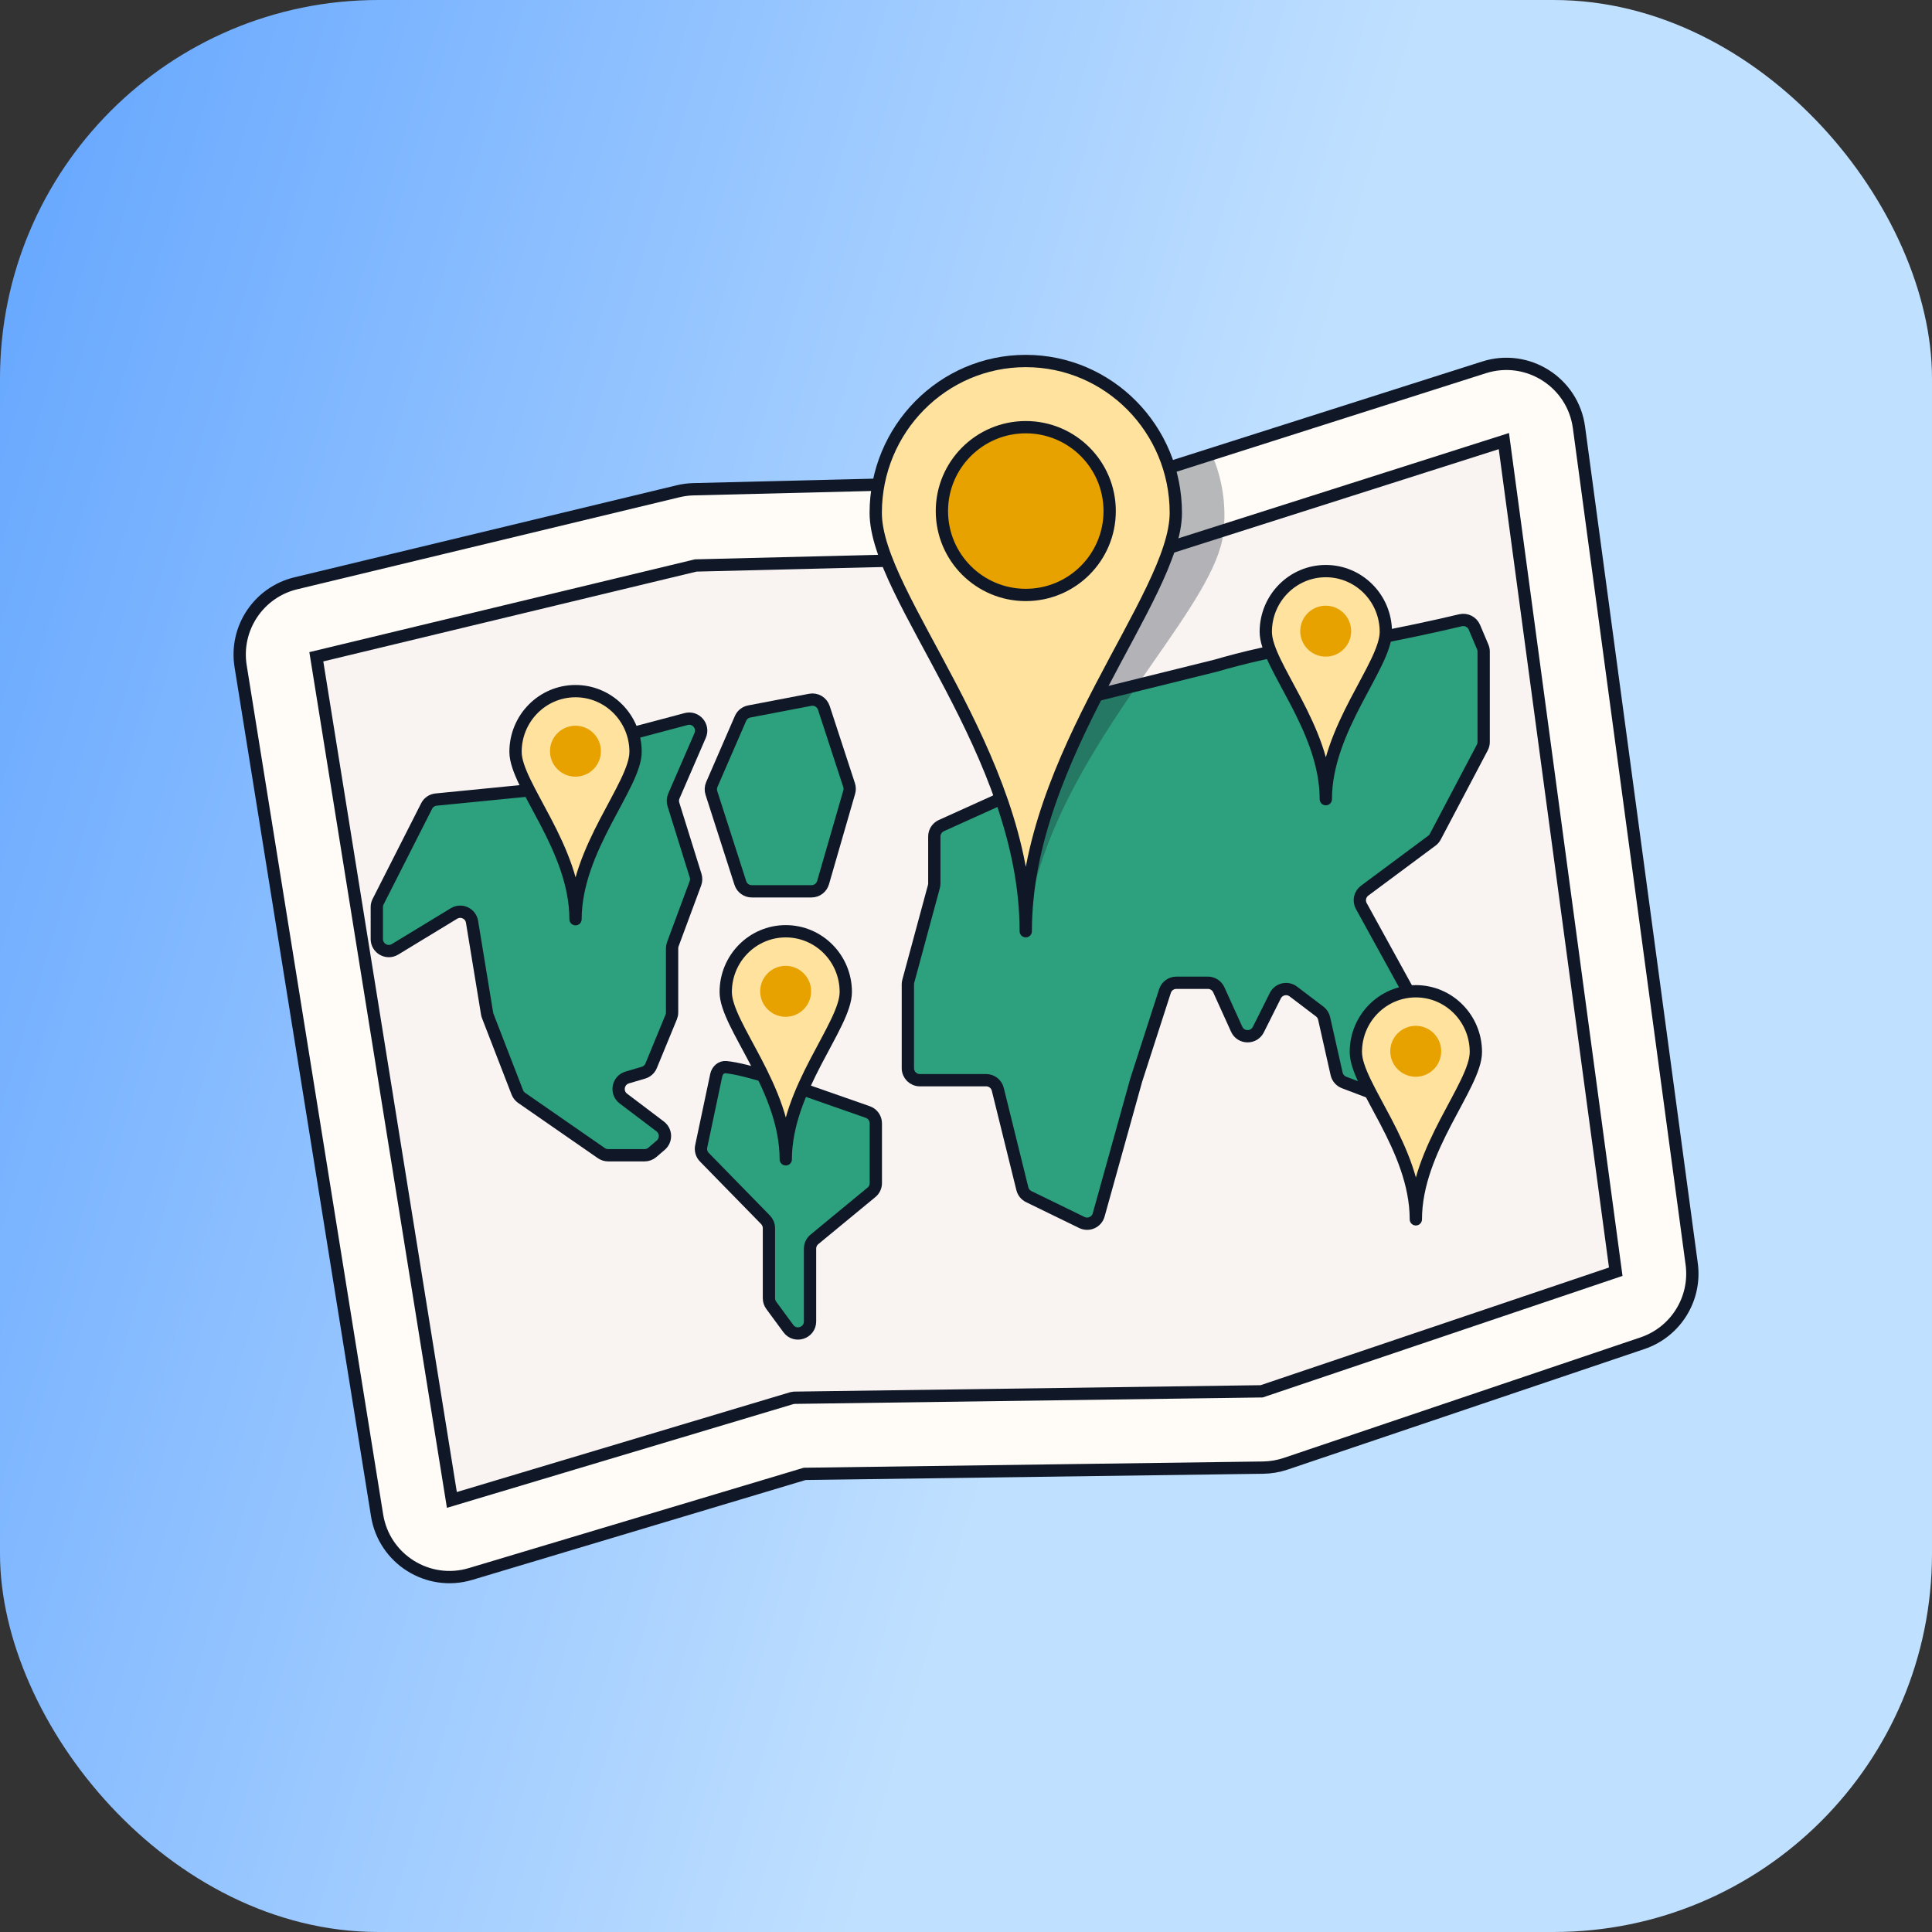 <svg width="55" height="55" viewBox="0 0 55 55" fill="none" xmlns="http://www.w3.org/2000/svg">
<rect x="0" y="0" width="55" height="55" fill="#333333" stroke="none"/>
<rect width="55" height="55" rx="10.771" fill="url(#paint0_linear_10283_2927)"/>
<path d="M8.715 18.665C8.707 18.618 8.737 18.573 8.784 18.562L19.666 15.943C19.672 15.941 19.678 15.941 19.685 15.94L32.548 15.622C32.557 15.622 32.566 15.621 32.574 15.618L42.748 12.376C42.803 12.359 42.859 12.395 42.866 12.451L46.075 36.265C46.081 36.309 46.055 36.35 46.014 36.364L35.853 39.796C35.844 39.799 35.835 39.8 35.825 39.8L22.511 39.982C22.503 39.982 22.494 39.984 22.486 39.986L12.717 42.912C12.664 42.928 12.61 42.894 12.601 42.84L8.715 18.665Z" fill="#F9F4F2"/>
<path d="M42.248 10.458C43.485 10.064 44.777 10.882 44.95 12.168L48.159 35.982C48.292 36.973 47.705 37.918 46.759 38.238L36.598 41.671C36.392 41.74 36.175 41.777 35.958 41.78L22.908 41.958L13.396 44.808C12.187 45.17 10.936 44.385 10.735 43.14L6.85 18.965C6.677 17.888 7.362 16.86 8.422 16.605L19.305 13.985C19.448 13.951 19.594 13.931 19.741 13.928L32.331 13.616L42.248 10.458ZM32.732 15.768C32.708 15.775 32.683 15.78 32.658 15.78L19.805 16.098L9.005 18.697L12.864 42.7L22.542 39.802L22.614 39.791L35.917 39.608L45.997 36.203L42.812 12.557L32.732 15.768Z" fill="#FFFCF7" stroke="#101828" stroke-width="0.35"/>
<path d="M32.398 14.085L32.535 15.405" stroke="#101828" stroke-width="0.35"/>
<path d="M37.008 18.481C37.36 18.551 40.155 18 41.575 17.658C41.739 17.619 41.909 17.703 41.974 17.859L42.21 18.417C42.228 18.459 42.237 18.505 42.237 18.55V21.123C42.237 21.179 42.223 21.233 42.197 21.282L40.86 23.819C40.836 23.864 40.803 23.903 40.761 23.934L38.849 25.355C38.712 25.457 38.671 25.644 38.754 25.794L40.405 28.794C40.432 28.844 40.447 28.901 40.447 28.958V31.149C40.447 31.388 40.208 31.553 39.984 31.468L38.264 30.816C38.156 30.775 38.077 30.683 38.051 30.572L37.695 28.992C37.678 28.913 37.633 28.844 37.568 28.795L36.818 28.226C36.648 28.097 36.402 28.154 36.306 28.345L35.822 29.311C35.693 29.568 35.324 29.561 35.205 29.299L34.697 28.178C34.642 28.056 34.52 27.977 34.386 27.977H33.489C33.34 27.977 33.209 28.073 33.164 28.214L32.345 30.751L31.277 34.586C31.22 34.792 30.991 34.895 30.799 34.802L29.286 34.065C29.195 34.02 29.128 33.938 29.104 33.839L28.405 31.011C28.368 30.858 28.231 30.751 28.074 30.751H26.186C25.998 30.751 25.845 30.598 25.845 30.409V28.023C25.845 27.992 25.849 27.962 25.857 27.933L26.587 25.235C26.594 25.206 26.598 25.175 26.598 25.145V23.813C26.598 23.679 26.677 23.557 26.8 23.502L28.316 22.817C28.333 22.81 28.349 22.801 28.364 22.791L30.198 21.578C30.247 21.546 30.287 21.501 30.313 21.449L31.084 19.944C31.129 19.856 31.21 19.792 31.306 19.768L34.606 18.951C35.25 18.763 36.632 18.406 37.008 18.481Z" fill="#2DA17D" stroke="#101828" stroke-width="0.35"/>
<path d="M23.06 31.082C22.466 30.853 21.272 30.438 20.671 30.38C20.531 30.366 20.42 30.471 20.39 30.608L19.962 32.634C19.938 32.746 19.972 32.862 20.052 32.944L21.793 34.725C21.855 34.789 21.89 34.874 21.89 34.964V36.958C21.89 37.03 21.913 37.101 21.956 37.16L22.443 37.822C22.639 38.087 23.06 37.949 23.06 37.619V35.547C23.06 35.445 23.106 35.348 23.184 35.283L24.808 33.944C24.887 33.88 24.933 33.783 24.933 33.681V31.98C24.933 31.834 24.841 31.705 24.704 31.657L23.06 31.082Z" fill="#2DA17D" stroke="#101828" stroke-width="0.35"/>
<path d="M23.064 19.922L21.329 20.254C21.218 20.276 21.125 20.35 21.08 20.454L20.264 22.333C20.231 22.409 20.227 22.494 20.252 22.573L21.076 25.137C21.121 25.278 21.253 25.374 21.401 25.374H23.102C23.255 25.374 23.388 25.273 23.431 25.127L24.175 22.552C24.194 22.486 24.193 22.416 24.172 22.351L23.453 20.151C23.399 19.988 23.233 19.89 23.064 19.922Z" fill="#2DA17D"/>
<path d="M15.644 22.384L17.149 21.136C17.188 21.104 17.232 21.081 17.28 21.068L19.531 20.47C19.807 20.396 20.046 20.674 19.932 20.936L19.183 22.663C19.151 22.739 19.146 22.823 19.171 22.901L19.802 24.925C19.825 24.997 19.823 25.075 19.797 25.146L19.154 26.88C19.14 26.918 19.133 26.958 19.133 26.998V28.824C19.133 28.869 19.124 28.913 19.107 28.954L18.537 30.339C18.498 30.435 18.418 30.507 18.319 30.537L17.855 30.674C17.587 30.754 17.523 31.105 17.746 31.274L18.795 32.068C18.968 32.2 18.976 32.458 18.811 32.6L18.571 32.806C18.509 32.859 18.43 32.888 18.349 32.888H17.314C17.244 32.888 17.177 32.867 17.119 32.827L14.851 31.255C14.795 31.216 14.752 31.161 14.727 31.098L13.886 28.925C13.877 28.903 13.871 28.88 13.867 28.857L13.438 26.242C13.399 26.003 13.131 25.879 12.924 26.005L11.246 27.025C11.018 27.163 10.727 26.999 10.727 26.733V25.824C10.727 25.77 10.739 25.717 10.764 25.669L12.145 22.947C12.197 22.843 12.3 22.773 12.416 22.762L15.46 22.461C15.527 22.454 15.592 22.428 15.644 22.384Z" fill="#2DA17D"/>
<path d="M23.064 19.922L21.329 20.254C21.218 20.276 21.125 20.35 21.08 20.454L20.264 22.333C20.231 22.409 20.227 22.494 20.252 22.573L21.076 25.137C21.121 25.278 21.253 25.374 21.401 25.374H23.102C23.255 25.374 23.388 25.273 23.431 25.127L24.175 22.552C24.194 22.486 24.193 22.416 24.172 22.351L23.453 20.151C23.399 19.988 23.233 19.89 23.064 19.922Z" stroke="#101828" stroke-width="0.35"/>
<path d="M15.644 22.384L17.149 21.136C17.188 21.104 17.232 21.081 17.28 21.068L19.531 20.47C19.807 20.396 20.046 20.674 19.932 20.936L19.183 22.663C19.151 22.739 19.146 22.823 19.171 22.901L19.802 24.925C19.825 24.997 19.823 25.075 19.797 25.146L19.154 26.88C19.14 26.918 19.133 26.958 19.133 26.998V28.824C19.133 28.869 19.124 28.913 19.107 28.954L18.537 30.339C18.498 30.435 18.418 30.507 18.319 30.537L17.855 30.674C17.587 30.754 17.523 31.105 17.746 31.274L18.795 32.068C18.968 32.2 18.976 32.458 18.811 32.6L18.571 32.806C18.509 32.859 18.43 32.888 18.349 32.888H17.314C17.244 32.888 17.177 32.867 17.119 32.827L14.851 31.255C14.795 31.216 14.752 31.161 14.727 31.098L13.886 28.925C13.877 28.903 13.871 28.88 13.867 28.857L13.438 26.242C13.399 26.003 13.131 25.879 12.924 26.005L11.246 27.025C11.018 27.163 10.727 26.999 10.727 26.733V25.824C10.727 25.77 10.739 25.717 10.764 25.669L12.145 22.947C12.197 22.843 12.3 22.773 12.416 22.762L15.46 22.461C15.527 22.454 15.592 22.428 15.644 22.384Z" stroke="#101828" stroke-width="0.35"/>
<path opacity="0.3" fill-rule="evenodd" clip-rule="evenodd" d="M26.41 13.768C26.381 13.905 26.358 14.045 26.341 14.187C26.229 15.152 26.779 16.536 27.431 18.178C28.383 20.573 29.553 23.518 29.203 26.51C29.547 23.566 31.355 20.97 32.832 18.848C33.852 17.384 34.714 16.146 34.827 15.178C34.92 14.382 34.793 13.613 34.496 12.93L32.324 13.622L26.41 13.768Z" fill="#101828"/>
<path d="M33.473 14.601C33.473 16.99 29.201 21.5 29.201 26.51C29.201 21.431 24.93 16.99 24.93 14.601C24.93 12.213 26.842 10.277 29.201 10.277C31.561 10.277 33.473 12.213 33.473 14.601Z" fill="#FEE29E" stroke="#101828" stroke-width="0.35" stroke-linejoin="round"/>
<circle cx="29.202" cy="14.549" r="2.388" fill="#E7A200" stroke="#101828" stroke-width="0.35"/>
<path d="M42.015 29.948C42.015 30.904 40.306 32.708 40.306 34.712C40.306 32.68 38.598 30.904 38.598 29.948C38.598 28.993 39.363 28.219 40.306 28.219C41.25 28.219 42.015 28.993 42.015 29.948Z" fill="#FEE29E" stroke="#101828" stroke-width="0.35" stroke-linejoin="round"/>
<circle cx="40.303" cy="29.928" r="0.875" fill="#E7A200" stroke="#FEE29E" stroke-width="0.3"/>
<path d="M39.452 17.988C39.452 18.943 37.743 20.747 37.743 22.751C37.743 20.719 36.034 18.943 36.034 17.988C36.034 17.032 36.799 16.258 37.743 16.258C38.687 16.258 39.452 17.032 39.452 17.988Z" fill="#FEE29E" stroke="#101828" stroke-width="0.35" stroke-linejoin="round"/>
<circle cx="37.74" cy="17.968" r="0.875" fill="#E7A200" stroke="#FEE29E" stroke-width="0.3"/>
<path d="M24.078 28.24C24.078 29.196 22.369 31 22.369 33.004C22.369 30.972 20.66 29.196 20.66 28.24C20.66 27.285 21.425 26.511 22.369 26.511C23.313 26.511 24.078 27.285 24.078 28.24Z" fill="#FEE29E" stroke="#101828" stroke-width="0.35" stroke-linejoin="round"/>
<circle cx="22.366" cy="28.221" r="0.875" fill="#E7A200" stroke="#FEE29E" stroke-width="0.3"/>
<path d="M18.093 21.404C18.093 22.36 16.384 24.164 16.384 26.168C16.384 24.136 14.676 22.36 14.676 21.404C14.676 20.449 15.441 19.675 16.384 19.675C17.328 19.675 18.093 20.449 18.093 21.404Z" fill="#FEE29E" stroke="#101828" stroke-width="0.35" stroke-linejoin="round"/>
<circle cx="16.382" cy="21.385" r="0.875" fill="#E7A200" stroke="#FEE29E" stroke-width="0.3"/>
<defs>
<linearGradient id="paint0_linear_10283_2927" x1="-38.024" y1="-27.431" x2="85.224" y2="9.33" gradientUnits="userSpaceOnUse">
<stop offset="0.161" stop-color="#2A81FE"/>
<stop offset="0.648" stop-color="#C0E0FF"/>
<stop offset="0.851" stop-color="#C0E0FF"/>
</linearGradient>
</defs>
</svg>
